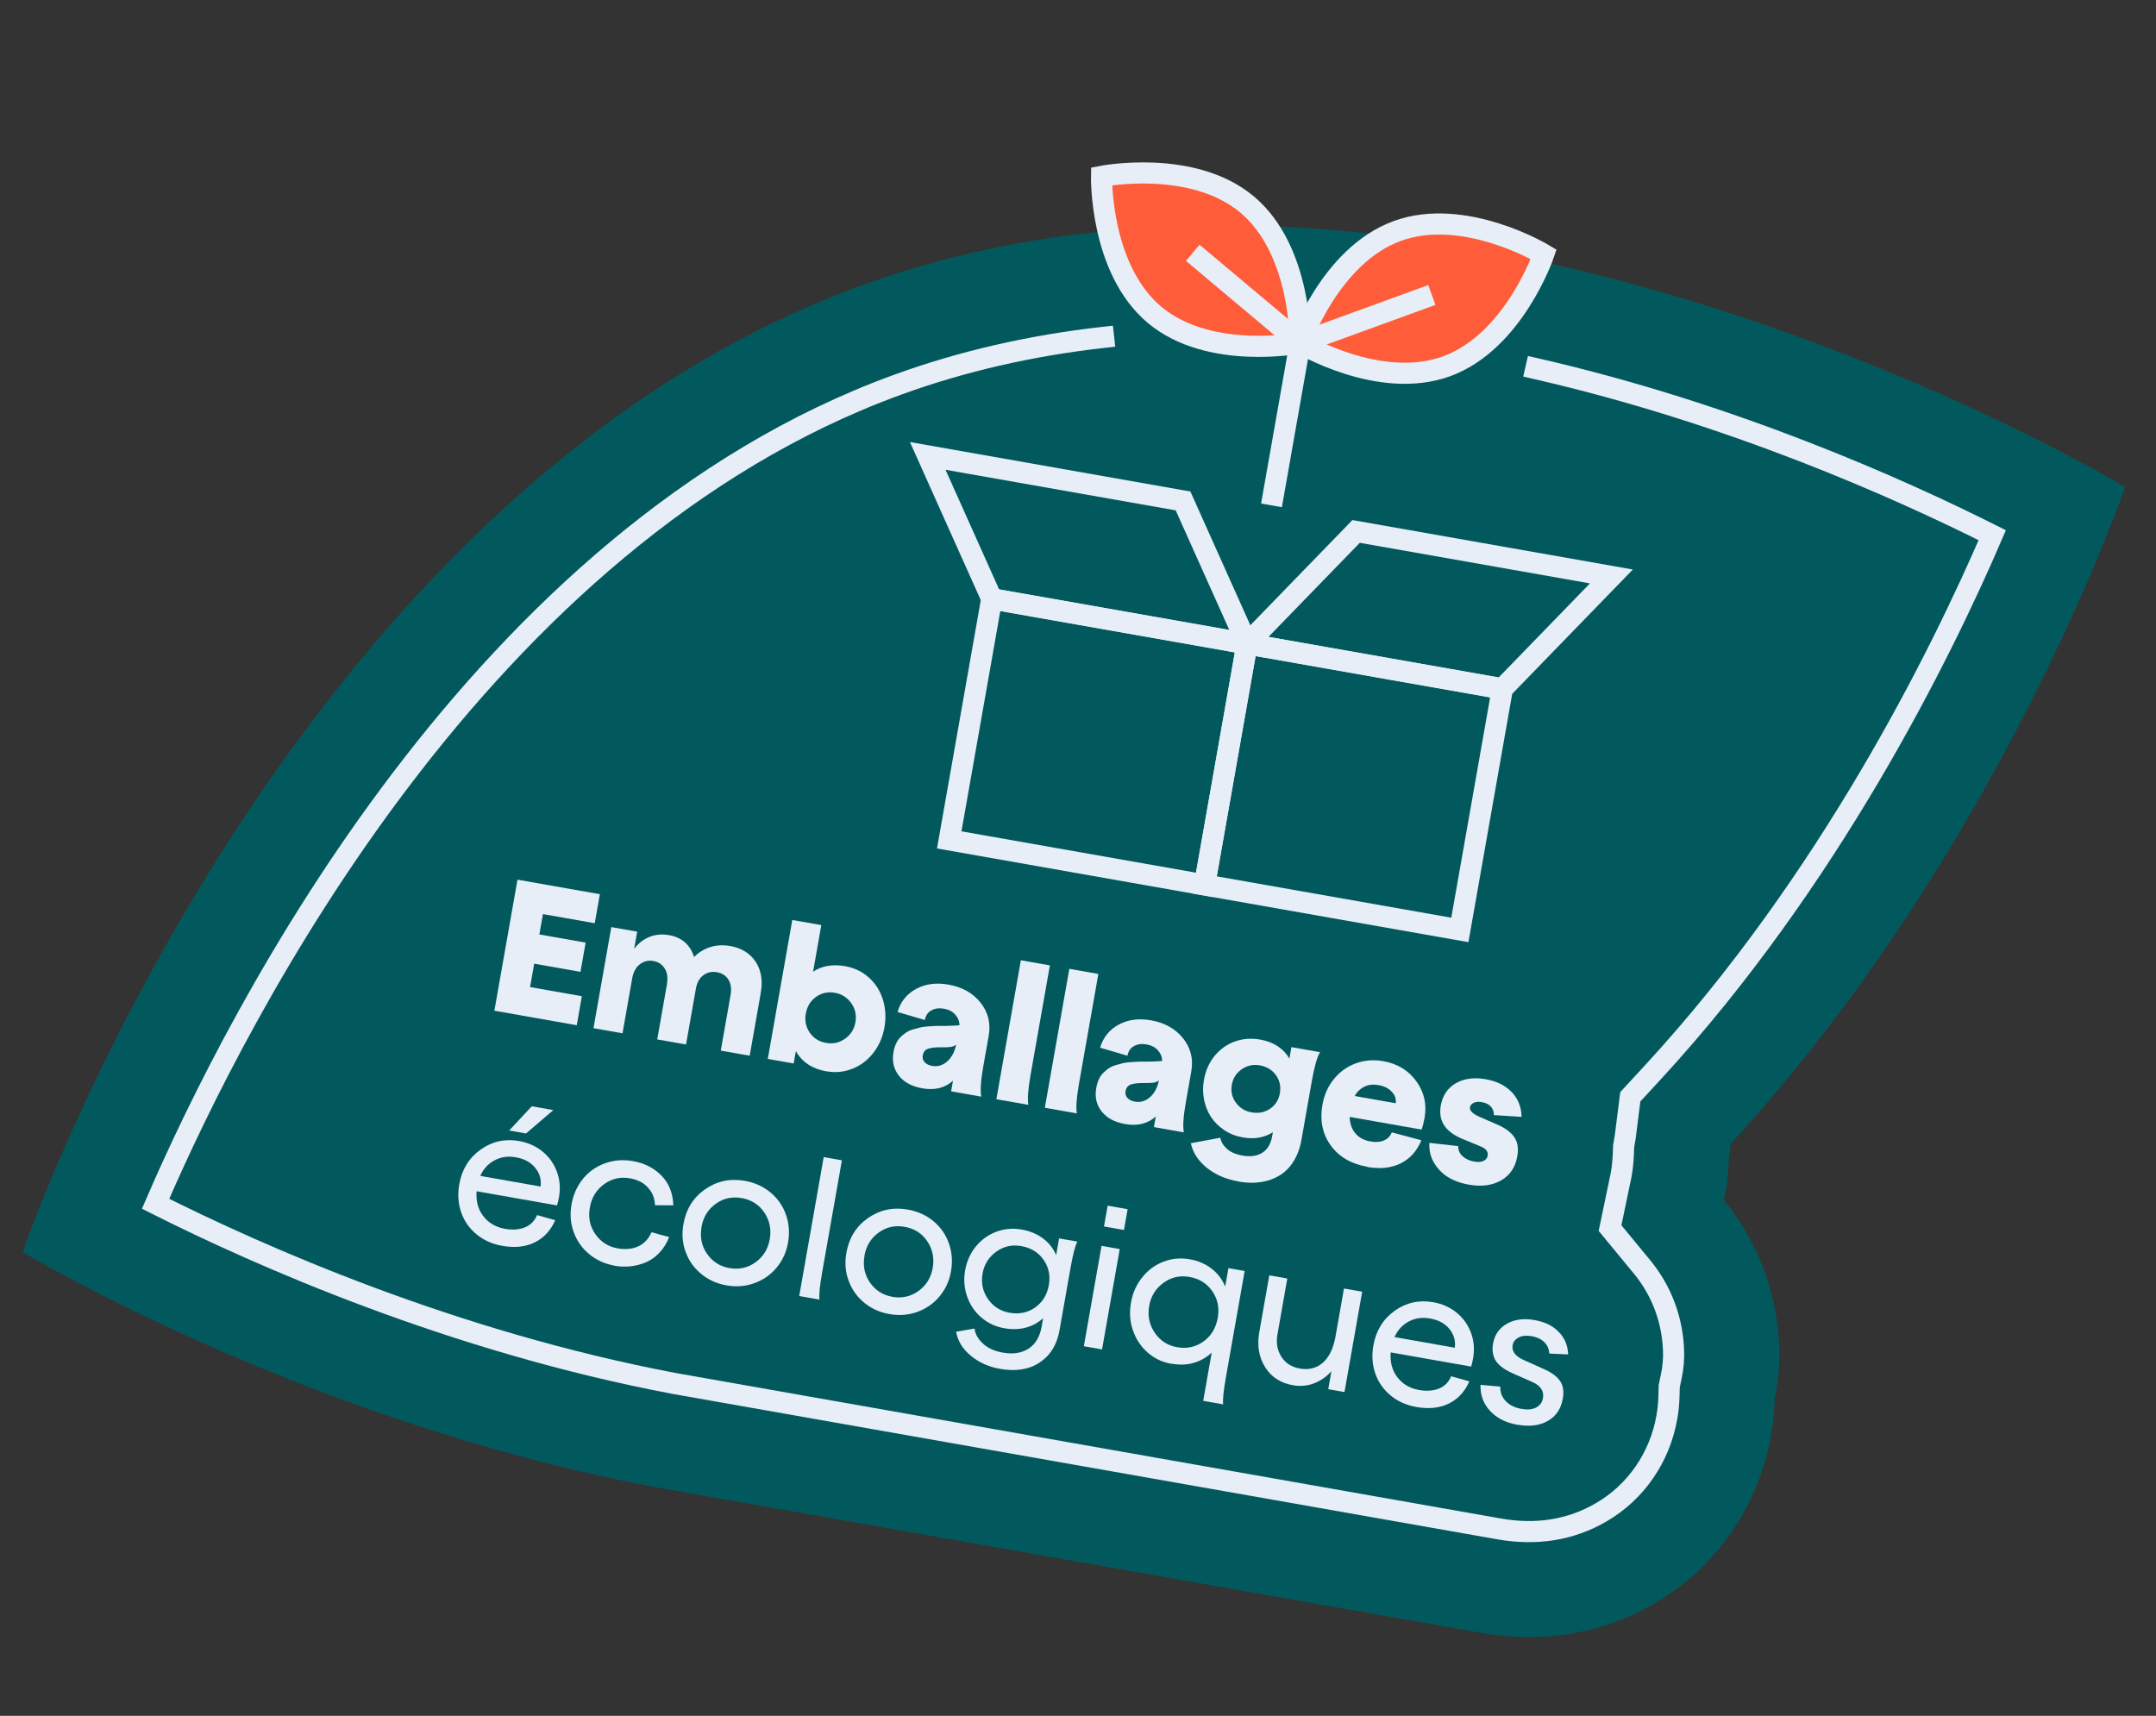 <svg xmlns="http://www.w3.org/2000/svg" width="245" height="195" viewBox="0 0 245 195" fill="none"><rect x="0" y="0" width="245" height="195" fill="#333333" stroke="none"/><g clip-path="url(#clip0_2121_394)"><path d="M202.178 152.963C201.932 146.827 199.702 141.024 195.89 136.379C195.938 136.108 196.008 135.852 196.056 135.58C196.297 134.209 196.44 132.845 196.473 131.486C196.56 130.99 196.614 130.475 196.678 129.975C227.364 96.649 241.482 55.345 241.482 55.345C241.482 55.345 163.846 8.451 97.871 32.46C31.909 56.458 2.58 142.285 2.58 142.285C2.58 142.285 34.351 161.474 74.511 169.018L168.306 185.569C175.325 186.806 182.133 185.655 187.998 182.242C195.005 178.164 199.827 171.204 201.248 163.144C201.494 161.75 201.631 160.348 201.668 158.966C202.087 157.005 202.272 154.99 202.178 152.963Z" fill="#02595D"></path><path d="M174.532 41.895C196.798 46.991 215.815 55.511 226.393 60.824C220.572 74.347 207.88 100.098 187.853 121.839L185.261 124.648C185.261 124.648 184.684 129.164 184.673 129.296L184.505 130.253L184.471 131.137C184.441 131.924 184.363 132.714 184.226 133.494L182.959 139.57L186.613 144.004C188.799 146.668 190.039 149.933 190.176 153.442C190.218 154.449 190.125 155.456 189.915 156.443L189.684 157.547L189.655 158.675C189.638 159.464 189.558 160.267 189.416 161.07C188.609 165.644 185.891 169.588 181.942 171.877C178.506 173.878 174.606 174.507 170.363 173.759L76.72 157.247C51.411 152.479 29.375 142.696 17.68 136.808C27.132 114.921 54.606 60.972 101.988 43.726C109.319 41.058 117.128 39.267 125.407 38.339" stroke="#E7EEF7" stroke-width="2.4" stroke-miterlimit="10" stroke-linecap="square"></path><path d="M136.88 100.568L107.867 95.452L112.697 68.059L141.71 73.175L136.88 100.568Z" stroke="#E7EEF7" stroke-width="2.4" stroke-miterlimit="10" stroke-linecap="square"></path><path d="M136.88 100.568L165.892 105.684L170.722 78.29L141.71 73.175L136.88 100.568Z" stroke="#E7EEF7" stroke-width="2.4" stroke-miterlimit="10" stroke-linecap="square"></path><path d="M134.436 56.929L105.424 51.813L112.699 68.047L141.712 73.163L134.436 56.929Z" stroke="#E7EEF7" stroke-width="2.4" stroke-miterlimit="10" stroke-linecap="square"></path><path d="M154.102 60.397L183.114 65.512L170.725 78.279L141.713 73.163L154.102 60.397Z" stroke="#E7EEF7" stroke-width="2.4" stroke-miterlimit="10" stroke-linecap="square"></path><path d="M164.381 41.628C156.738 44.411 147.741 38.975 147.741 38.975C147.741 38.975 151.139 29.034 158.783 26.25C166.426 23.468 175.423 28.904 175.423 28.904C175.423 28.904 172.025 38.845 164.381 41.628Z" fill="#FF5C39" stroke="#E7EEF7" stroke-width="2.4" stroke-miterlimit="10" stroke-linecap="square"></path><path d="M141.717 23.241C147.948 28.471 147.741 38.974 147.741 38.974C147.741 38.974 137.427 41.006 131.197 35.777C124.966 30.548 125.173 20.044 125.173 20.044C125.173 20.044 135.487 18.012 141.717 23.241Z" fill="#FF5C39" stroke="#E7EEF7" stroke-width="2.4" stroke-miterlimit="10" stroke-linecap="square"></path><path d="M161.582 33.933L147.74 38.974" stroke="#E7EEF7" stroke-width="2.4" stroke-miterlimit="10" stroke-linecap="square"></path><path d="M136.458 29.503L147.741 38.974" stroke="#E7EEF7" stroke-width="2.4" stroke-miterlimit="10" stroke-linecap="square"></path><path d="M144.695 56.252L147.741 38.974" stroke="#E7EEF7" stroke-width="2.4" stroke-miterlimit="10" stroke-linecap="square"></path><path d="M56.18 114.864L58.806 99.974L68.165 101.624L67.584 104.921L61.699 103.884L61.29 106.2L66.549 107.127L65.963 110.448L60.705 109.521L60.236 112.18L66.121 113.217L65.54 116.515L56.18 114.864Z" fill="#E7EEF7"></path><path d="M75.791 111.791C75.914 111.094 75.821 110.517 75.525 110.05C75.23 109.584 74.802 109.314 74.235 109.214C73.668 109.114 73.157 109.243 72.706 109.59C72.255 109.937 71.966 110.471 71.841 111.18L70.739 117.431L67.442 116.85L69.467 105.363L72.41 105.882L72.066 107.832C72.527 107.219 73.094 106.77 73.777 106.489C74.46 106.207 75.217 106.133 76.044 106.279C76.8 106.413 77.407 106.702 77.879 107.139C78.35 107.575 78.68 108.121 78.869 108.776C79.364 108.254 79.965 107.884 80.677 107.644C81.376 107.414 82.151 107.368 82.979 107.514C84.267 107.741 85.234 108.338 85.868 109.303C86.502 110.268 86.696 111.447 86.448 112.854L85.192 119.98L81.906 119.401L83.023 113.066C83.144 112.381 83.063 111.806 82.779 111.342C82.495 110.877 82.058 110.593 81.467 110.489C80.876 110.385 80.38 110.504 79.933 110.828C79.486 111.151 79.201 111.661 79.076 112.37L77.959 118.705L74.686 118.127L75.803 111.793L75.791 111.791Z" fill="#E7EEF7"></path><path d="M93.944 121.767C92.313 121.479 91.144 120.712 90.44 119.455L90.192 120.861L87.249 120.342L90.033 104.554L93.33 105.135L92.397 110.43C93.403 109.766 94.611 109.553 96.041 109.805C97.069 109.986 97.968 110.413 98.716 111.081C99.463 111.749 100.01 112.588 100.322 113.582C100.634 114.575 100.703 115.635 100.507 116.746C100.311 117.857 99.9 118.808 99.253 119.644C98.606 120.481 97.819 121.073 96.874 121.455C95.93 121.837 94.95 121.932 93.922 121.751L93.944 121.767ZM92.733 113.292C92.105 113.741 91.715 114.367 91.571 115.183C91.427 115.998 91.58 116.719 92.016 117.357C92.452 117.994 93.078 118.385 93.87 118.524C94.661 118.664 95.371 118.509 96.024 118.051C96.678 117.594 97.068 116.968 97.208 116.176C97.347 115.385 97.195 114.663 96.737 114.01C96.277 113.368 95.666 112.968 94.874 112.828C94.082 112.689 93.361 112.842 92.733 113.292Z" fill="#E7EEF7"></path><path d="M108.083 124.016L108.294 122.823C107.38 123.649 106.222 123.932 104.815 123.684C103.622 123.473 102.731 122.999 102.144 122.25C101.557 121.501 101.348 120.611 101.532 119.571C101.594 119.216 101.688 118.892 101.823 118.611C101.946 118.328 102.112 118.077 102.317 117.882C102.522 117.686 102.725 117.503 102.945 117.359C103.166 117.215 103.419 117.089 103.728 116.997C104.037 116.905 104.317 116.833 104.572 116.768C104.828 116.704 105.152 116.663 105.521 116.643C105.89 116.623 106.21 116.606 106.468 116.591C106.736 116.589 107.054 116.585 107.443 116.592C108.139 116.581 108.668 116.552 109.028 116.518C109.032 116.08 108.872 115.674 108.558 115.314C108.243 114.954 107.807 114.731 107.264 114.635C106.72 114.539 106.234 114.6 105.828 114.833C105.421 115.066 105.187 115.427 105.099 115.923L101.995 115.01C102.335 113.839 103.036 112.976 104.089 112.394C105.14 111.824 106.365 111.65 107.759 111.896C109.331 112.173 110.552 112.851 111.419 113.942C112.287 115.034 112.603 116.283 112.355 117.69L111.732 121.223C111.452 122.807 111.373 123.95 111.508 124.632L108.117 124.034L108.083 124.016ZM104.859 119.914C104.804 120.221 104.867 120.488 105.06 120.705C105.254 120.922 105.532 121.068 105.922 121.137C106.549 121.248 107.126 121.081 107.632 120.634C108.137 120.187 108.48 119.553 108.65 118.73C108.467 118.869 108.231 118.961 107.971 118.988C107.71 119.015 107.353 119.038 106.917 119.022C106.26 119.016 105.774 119.076 105.449 119.189C105.125 119.303 104.935 119.55 104.873 119.904L104.859 119.914Z" fill="#E7EEF7"></path><path d="M113.224 124.923L116.008 109.134L119.305 109.716L117.104 122.195C116.819 123.814 116.743 124.934 116.864 125.564L113.224 124.923Z" fill="#E7EEF7"></path><path d="M118.731 125.894L121.515 110.105L124.812 110.686L122.611 123.166C122.326 124.785 122.25 125.905 122.371 126.535L118.731 125.894Z" fill="#E7EEF7"></path><path d="M131.127 128.079L131.338 126.886C130.425 127.712 129.266 127.995 127.86 127.747C126.666 127.536 125.775 127.062 125.188 126.313C124.589 125.562 124.392 124.674 124.576 123.634C124.638 123.28 124.732 122.955 124.867 122.674C124.99 122.391 125.156 122.14 125.361 121.945C125.566 121.749 125.769 121.566 125.978 121.42C126.198 121.276 126.452 121.15 126.76 121.058C127.069 120.967 127.35 120.894 127.605 120.829C127.86 120.765 128.184 120.724 128.553 120.704C128.922 120.684 129.242 120.667 129.5 120.652C129.769 120.651 130.086 120.646 130.475 120.653C131.172 120.642 131.701 120.613 132.06 120.579C132.064 120.141 131.904 119.735 131.59 119.375C131.276 119.015 130.84 118.792 130.284 118.694C129.729 118.596 129.255 118.659 128.848 118.892C128.442 119.125 128.207 119.486 128.12 119.982L125.015 119.069C125.356 117.898 126.056 117.035 127.109 116.453C128.16 115.883 129.385 115.709 130.78 115.955C132.351 116.232 133.572 116.91 134.44 118.001C135.307 119.093 135.623 120.342 135.375 121.749L134.752 125.282C134.473 126.866 134.393 128.009 134.529 128.691L131.137 128.093L131.127 128.079ZM127.903 123.977C127.849 124.284 127.911 124.551 128.104 124.768C128.298 124.985 128.577 125.132 128.967 125.2C129.593 125.311 130.171 125.145 130.676 124.698C131.181 124.25 131.524 123.616 131.694 122.793C131.511 122.932 131.275 123.024 131.015 123.051C130.754 123.079 130.397 123.101 129.961 123.085C129.304 123.079 128.818 123.139 128.494 123.253C128.167 123.378 127.979 123.613 127.917 123.967L127.903 123.977Z" fill="#E7EEF7"></path><path d="M140.758 134.274C139.305 134.018 138.092 133.499 137.123 132.707C136.154 131.915 135.549 130.991 135.322 129.928L138.674 129.3C138.743 129.739 138.976 130.146 139.395 130.536C139.801 130.925 140.401 131.189 141.192 131.329C142.079 131.485 142.827 131.385 143.429 131.016C144.03 130.647 144.411 130.007 144.571 129.097L144.646 128.672C143.683 129.294 142.539 129.495 141.228 129.263C140.448 129.126 139.752 128.857 139.13 128.443C138.509 128.028 138.01 127.538 137.625 126.959C137.24 126.379 136.978 125.723 136.827 124.99C136.676 124.257 136.675 123.501 136.81 122.733C136.992 121.705 137.383 120.799 137.992 120.041C138.601 119.283 139.358 118.722 140.27 118.384C141.183 118.045 142.16 117.962 143.188 118.143C144.713 118.412 145.829 119.132 146.524 120.303L146.753 119.003L150.003 119.576C149.674 120.127 149.36 121.217 149.079 122.813L147.891 129.549C147.727 130.482 147.427 131.282 147 131.975C146.574 132.667 146.042 133.195 145.413 133.584C144.784 133.972 144.083 134.214 143.293 134.343C142.505 134.46 141.666 134.446 140.768 134.288L140.758 134.274ZM141.107 121.517C140.483 121.943 140.111 122.535 139.98 123.28C139.848 124.024 139.996 124.708 140.438 125.31C140.88 125.912 141.461 126.282 142.217 126.416C143.009 126.555 143.703 126.422 144.324 126.007C144.934 125.591 145.304 125.011 145.439 124.242C145.575 123.474 145.425 122.802 144.997 122.19C144.567 121.591 143.951 121.214 143.159 121.074C142.414 120.943 141.73 121.09 141.107 121.517Z" fill="#E7EEF7"></path><path d="M155.347 132.594C153.515 132.271 152.136 131.455 151.207 130.158C150.278 128.861 149.965 127.319 150.275 125.558C150.478 124.412 150.919 123.43 151.599 122.611C152.282 121.781 153.104 121.195 154.08 120.843C155.056 120.491 156.094 120.406 157.182 120.598C158.801 120.884 160.044 121.639 160.946 122.882C161.848 124.126 162.153 125.508 161.878 127.068C161.79 127.564 161.678 127.995 161.538 128.373L153.372 126.933C153.396 127.693 153.603 128.314 154.017 128.801C154.419 129.286 154.998 129.596 155.731 129.725C156.334 129.831 156.853 129.789 157.275 129.607C157.697 129.426 157.996 129.113 158.155 128.69L161.519 129.588C161.024 130.804 160.236 131.677 159.18 132.209C158.123 132.742 156.843 132.882 155.354 132.619L155.347 132.594ZM153.925 124.557L158.605 125.382C158.666 124.893 158.525 124.454 158.153 124.072C157.784 123.677 157.291 123.432 156.665 123.322C156.039 123.211 155.529 123.268 155.063 123.49C154.598 123.713 154.219 124.06 153.935 124.571L153.925 124.557Z" fill="#E7EEF7"></path><path d="M166.905 134.632C165.452 134.375 164.32 133.81 163.526 132.927C162.731 132.044 162.36 131.04 162.43 129.882L165.715 130.255C165.687 130.688 165.851 131.071 166.186 131.385C166.52 131.7 166.97 131.914 167.514 132.01C167.951 132.087 168.308 132.064 168.574 131.941C168.839 131.817 169.009 131.615 169.057 131.343C169.138 130.882 168.85 130.515 168.199 130.266L166.098 129.396C164.215 128.601 163.424 127.353 163.724 125.651C163.929 124.493 164.505 123.644 165.441 123.102C166.387 122.575 167.511 122.419 168.811 122.649C170.111 122.878 171.049 123.36 171.782 124.111C172.513 124.873 172.885 125.804 172.906 126.929L169.761 126.728C169.769 126.339 169.643 126.012 169.409 125.752C169.175 125.491 168.825 125.332 168.376 125.253C168.01 125.188 167.7 125.219 167.46 125.335C167.22 125.451 167.08 125.621 167.043 125.834C166.976 126.212 167.338 126.58 168.13 126.927L170.324 127.887C171.147 128.264 171.737 128.721 172.103 129.273C172.468 129.825 172.574 130.538 172.42 131.412C172.201 132.653 171.589 133.569 170.585 134.147C169.581 134.726 168.359 134.888 166.905 134.632Z" fill="#E7EEF7"></path><path d="M57.085 141.587C55.951 141.387 54.978 140.96 54.17 140.293C53.361 139.627 52.763 138.803 52.416 137.803C52.066 136.815 51.987 135.741 52.189 134.595C52.485 132.917 53.291 131.597 54.602 130.658C55.913 129.719 57.383 129.394 59.002 129.679C60.019 129.859 60.911 130.26 61.666 130.88C62.422 131.501 62.957 132.265 63.294 133.19C63.63 134.114 63.695 135.064 63.517 136.068C63.445 136.482 63.365 136.797 63.294 136.992L54.159 135.381C54.071 136.499 54.321 137.432 54.915 138.207C55.51 138.982 56.326 139.467 57.378 139.653C58.252 139.807 59.018 139.747 59.662 139.483C60.306 139.219 60.754 138.749 61.029 138.091L63.094 138.675C62.584 139.84 61.803 140.677 60.775 141.19C59.734 141.701 58.515 141.84 57.097 141.589L57.085 141.587ZM54.587 133.641L61.43 134.847C61.534 134.049 61.33 133.343 60.819 132.717C60.307 132.091 59.585 131.695 58.64 131.528C57.694 131.362 56.93 131.483 56.204 131.867C55.478 132.25 54.936 132.837 54.576 133.639L54.587 133.641ZM57.861 128.479L60.43 125.727L62.877 126.159L59.776 128.817L57.861 128.479Z" fill="#E7EEF7"></path><path d="M69.836 143.836C68.725 143.64 67.767 143.203 66.948 142.522C66.13 141.842 65.546 141.008 65.187 140.006C64.825 139.016 64.754 137.968 64.948 136.869C65.141 135.77 65.583 134.787 66.251 133.967C66.92 133.147 67.754 132.563 68.756 132.203C69.757 131.844 70.808 131.761 71.93 131.959C73.23 132.188 74.305 132.731 75.162 133.601C76.02 134.471 76.458 135.584 76.516 136.983L74.434 136.97C74.416 136.382 74.263 135.867 73.977 135.415C73.69 134.974 73.336 134.631 72.939 134.391C72.529 134.16 72.083 133.996 71.598 133.911C70.499 133.717 69.521 133.947 68.641 134.583C67.761 135.22 67.228 136.101 67.028 137.236C66.828 138.37 67.031 139.356 67.643 140.244C68.254 141.132 69.107 141.684 70.194 141.876C70.584 141.945 70.959 141.962 71.328 141.942C71.697 141.922 72.053 141.838 72.393 141.703C72.734 141.568 73.049 141.368 73.344 141.079C73.625 140.799 73.857 140.45 74.038 140.044L76.038 140.591C75.769 141.287 75.396 141.879 74.932 142.37C74.468 142.861 73.954 143.221 73.387 143.462C72.82 143.704 72.247 143.846 71.651 143.912C71.054 143.977 70.46 143.958 69.858 143.852L69.836 143.836Z" fill="#E7EEF7"></path><path d="M85.715 145.831C84.713 146.191 83.663 146.274 82.552 146.078C81.441 145.882 80.483 145.445 79.664 144.764C78.846 144.084 78.262 143.25 77.902 142.248C77.541 141.258 77.47 140.21 77.664 139.111C77.962 137.421 78.779 136.103 80.113 135.168C81.448 134.234 82.956 133.903 84.646 134.201C85.757 134.397 86.716 134.834 87.536 135.503C88.354 136.183 88.95 137.019 89.308 138.033C89.665 139.046 89.748 140.096 89.552 141.207C89.356 142.318 88.921 143.265 88.243 144.071C87.562 144.89 86.717 145.472 85.715 145.831ZM79.72 139.474C79.524 140.584 79.724 141.594 80.335 142.482C80.946 143.37 81.799 143.922 82.886 144.114C83.973 144.306 84.974 144.092 85.854 143.455C86.734 142.818 87.276 141.951 87.472 140.841C87.668 139.73 87.461 138.694 86.852 137.794C86.243 136.895 85.376 136.352 84.277 136.158C83.178 135.965 82.201 136.182 81.321 136.819C80.441 137.456 79.908 138.337 79.708 139.471L79.72 139.474Z" fill="#E7EEF7"></path><path d="M90.82 147.292L93.603 131.503L95.671 131.868L93.427 144.596C93.146 146.191 93.049 147.222 93.124 147.698L90.82 147.292Z" fill="#E7EEF7"></path><path d="M104.232 149.096C103.231 149.456 102.18 149.539 101.07 149.343C99.959 149.147 99 148.71 98.182 148.03C97.364 147.349 96.779 146.515 96.42 145.513C96.058 144.524 95.987 143.475 96.181 142.376C96.479 140.686 97.296 139.368 98.631 138.434C99.966 137.499 101.474 137.168 103.164 137.466C104.275 137.662 105.233 138.099 106.054 138.768C106.872 139.448 107.468 140.284 107.825 141.298C108.183 142.311 108.266 143.362 108.07 144.473C107.874 145.583 107.439 146.53 106.76 147.337C106.08 148.155 105.234 148.737 104.232 149.096ZM98.237 142.739C98.041 143.85 98.241 144.86 98.852 145.747C99.463 146.635 100.316 147.187 101.404 147.379C102.491 147.571 103.491 147.357 104.371 146.72C105.251 146.084 105.794 145.217 105.99 144.106C106.186 142.995 105.978 141.959 105.369 141.06C104.76 140.16 103.893 139.618 102.794 139.424C101.695 139.23 100.719 139.448 99.839 140.085C98.959 140.721 98.426 141.602 98.226 142.737L98.237 142.739Z" fill="#E7EEF7"></path><path d="M113.632 155.567C112.356 155.342 111.25 154.842 110.324 154.082C109.398 153.322 108.84 152.407 108.649 151.35L110.736 150.986C110.821 151.611 111.145 152.192 111.712 152.706C112.268 153.218 113.012 153.557 113.946 153.721C115.139 153.932 116.117 153.775 116.903 153.256C117.69 152.736 118.163 151.918 118.361 150.796L118.534 149.815C117.955 150.334 117.294 150.693 116.541 150.889C115.787 151.085 114.98 151.101 114.13 150.951C113.125 150.774 112.247 150.363 111.507 149.721C110.756 149.077 110.227 148.277 109.894 147.329C109.574 146.383 109.492 145.393 109.671 144.377C109.851 143.361 110.256 142.445 110.878 141.678C111.501 140.91 112.284 140.341 113.199 139.991C114.125 139.643 115.091 139.557 116.095 139.734C117.029 139.899 117.823 140.234 118.503 140.731C119.183 141.229 119.68 141.865 120.018 142.643L120.353 140.741L122.433 141.107C122.188 141.527 121.926 142.529 121.647 144.113L120.405 151.156C120.114 152.81 119.36 154.042 118.147 154.84C116.932 155.649 115.429 155.884 113.644 155.569L113.632 155.567ZM111.655 144.739C111.467 145.803 111.675 146.765 112.267 147.625C112.858 148.485 113.68 149.008 114.732 149.193C115.784 149.378 116.792 149.191 117.628 148.595C118.464 147.999 118.989 147.165 119.183 146.066C119.376 144.967 119.178 144.018 118.584 143.17C118.002 142.325 117.155 141.81 116.068 141.618C114.98 141.426 114.065 141.643 113.215 142.248C112.365 142.854 111.84 143.687 111.655 144.739Z" fill="#E7EEF7"></path><path d="M125.454 139.386L125.871 137.022L128.14 137.423L127.723 139.786L125.454 139.386ZM123.164 152.995L125.175 141.591L127.243 141.956L125.232 153.36L123.164 152.995Z" fill="#E7EEF7"></path><path d="M133.096 154.99C132.068 154.809 131.169 154.382 130.4 153.698C129.631 153.014 129.082 152.186 128.737 151.175C128.391 150.164 128.33 149.129 128.524 148.03C128.717 146.931 129.138 145.994 129.795 145.172C130.452 144.349 131.251 143.759 132.205 143.391C133.159 143.023 134.151 142.93 135.191 143.113C136.148 143.282 136.975 143.635 137.672 144.172C138.37 144.71 138.884 145.385 139.226 146.213L139.595 144.121L141.438 144.446L139.313 156.5C139.038 158.06 138.929 159.089 138.997 159.601L136.728 159.201L137.695 153.717C137.11 154.272 136.42 154.662 135.636 154.89C134.853 155.117 134.008 155.139 133.099 154.978L133.096 154.99ZM130.59 148.407C130.392 149.529 130.603 150.542 131.21 151.453C131.829 152.366 132.682 152.919 133.769 153.11C134.856 153.302 135.88 153.093 136.76 152.456C137.64 151.819 138.175 150.926 138.377 149.78C138.58 148.634 138.378 147.635 137.767 146.748C137.155 145.86 136.3 145.32 135.178 145.122C134.055 144.924 133.088 145.155 132.208 145.792C131.328 146.429 130.783 147.308 130.587 148.419L130.59 148.407Z" fill="#E7EEF7"></path><path d="M146.912 157.426C145.517 157.18 144.468 156.496 143.764 155.372C143.061 154.249 142.831 152.929 143.097 151.416L144.239 144.94L146.284 145.301L145.165 151.647C144.992 152.628 145.148 153.472 145.616 154.2C146.085 154.929 146.787 155.369 147.709 155.532C148.701 155.707 149.554 155.504 150.265 154.922C150.965 154.339 151.461 153.391 151.73 152.073L152.724 146.436L154.792 146.801L152.782 158.205L150.938 157.88L151.298 155.836C150.736 156.468 150.071 156.923 149.313 157.216C148.554 157.509 147.751 157.574 146.923 157.428L146.912 157.426Z" fill="#E7EEF7"></path><path d="M160.962 159.904C159.828 159.704 158.855 159.276 158.047 158.61C157.238 157.943 156.64 157.119 156.292 156.119C155.943 155.131 155.864 154.058 156.066 152.911C156.362 151.233 157.167 149.913 158.478 148.974C159.789 148.036 161.26 147.71 162.879 147.996C163.895 148.175 164.787 148.576 165.543 149.196C166.299 149.817 166.834 150.582 167.171 151.506C167.507 152.431 167.571 153.38 167.394 154.385C167.321 154.798 167.241 155.113 167.171 155.308L158.035 153.697C157.948 154.815 158.198 155.748 158.792 156.523C159.387 157.298 160.203 157.784 161.255 157.969C162.129 158.123 162.895 158.063 163.539 157.799C164.182 157.535 164.631 157.066 164.905 156.407L166.971 156.991C166.461 158.156 165.68 158.993 164.651 159.506C163.611 160.017 162.392 160.156 160.974 159.906L160.962 159.904ZM158.476 151.959L165.318 153.166C165.423 152.368 165.218 151.661 164.707 151.035C164.196 150.409 163.462 150.011 162.528 149.847C161.595 149.682 160.818 149.801 160.093 150.185C159.367 150.569 158.825 151.156 158.464 151.957L158.476 151.959Z" fill="#E7EEF7"></path><path d="M172.461 161.931C171.114 161.694 170.064 161.155 169.308 160.327C168.552 159.499 168.202 158.512 168.242 157.386L170.486 157.586C170.468 158.241 170.676 158.789 171.119 159.245C171.563 159.701 172.158 159.989 172.902 160.12C173.576 160.239 174.133 160.191 174.563 159.962C174.993 159.734 175.249 159.389 175.335 158.904C175.478 158.089 175.074 157.481 174.125 157.058L171.954 156.103C171.637 155.961 171.368 155.829 171.137 155.69C170.905 155.552 170.678 155.39 170.445 155.191C170.224 154.993 170.043 154.779 169.913 154.548C169.783 154.318 169.696 154.047 169.642 153.733C169.588 153.419 169.599 153.08 169.663 152.713C169.845 151.685 170.369 150.925 171.247 150.434C172.114 149.941 173.161 149.809 174.366 150.021C175.572 150.234 176.446 150.668 177.116 151.359C177.8 152.04 178.161 152.896 178.199 153.926L176.059 153.829C176.028 153.312 175.837 152.876 175.495 152.535C175.153 152.195 174.67 151.963 174.055 151.855C173.441 151.747 172.969 151.797 172.58 151.997C172.192 152.196 171.956 152.496 171.889 152.874C171.764 153.583 172.211 154.162 173.219 154.595L175.5 155.619C176.313 155.982 176.907 156.415 177.267 156.93C177.627 157.444 177.739 158.122 177.591 158.961C177.389 160.107 176.827 160.946 175.904 161.478C174.982 162.01 173.822 162.159 172.44 161.915L172.461 161.931Z" fill="#E7EEF7"></path></g><defs><clipPath id="clip0_2121_394"><rect width="220.176" height="158.328" fill="white" transform="translate(27.668) rotate(10)"></rect></clipPath></defs></svg>